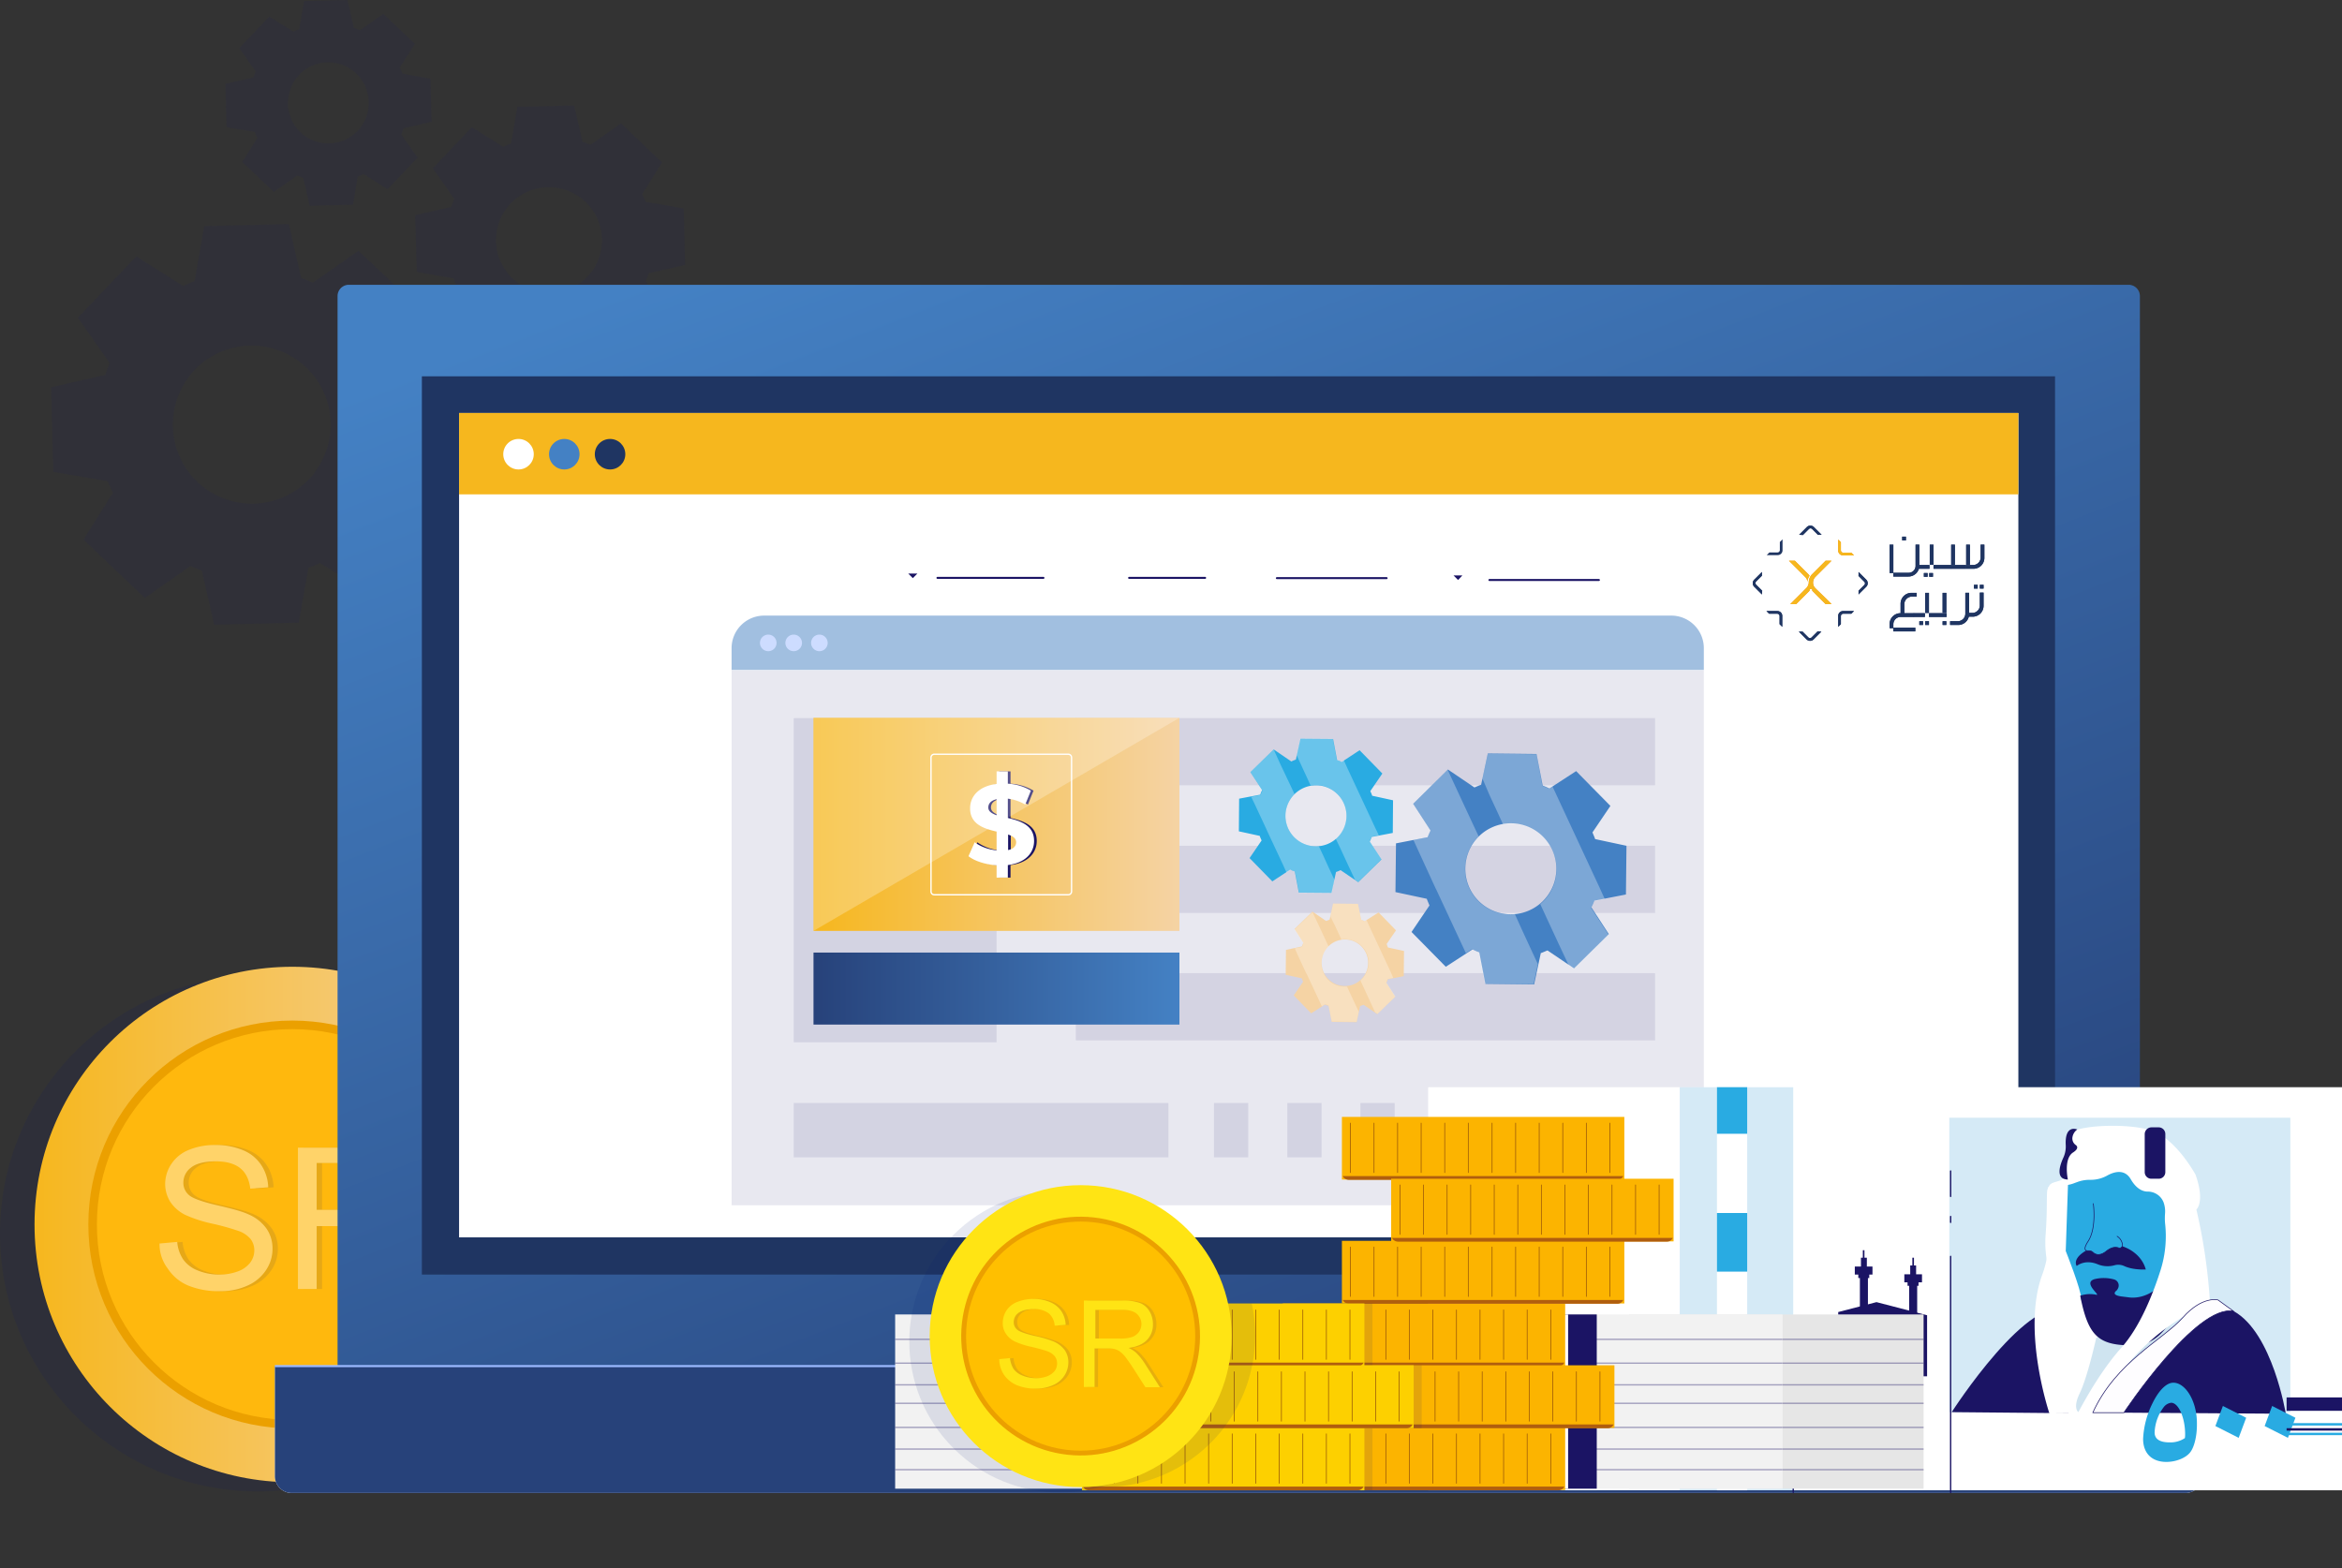 <svg xmlns="http://www.w3.org/2000/svg" xmlns:xlink="http://www.w3.org/1999/xlink" width="874.9" height="586" viewBox="0 0 874.9 586"><rect x="0" y="0" width="874.9" height="586" fill="#333333" stroke="none"/><defs><linearGradient id="a" y1="-1.297" x2="1" y2="-1.297" gradientUnits="objectBoundingBox"><stop offset="0" stop-color="#f6b71e"/><stop offset="1" stop-color="#f5d3a4"/></linearGradient><linearGradient id="b" x1="0.899" y1="0.993" x2="0.227" y2="-0.043" gradientUnits="objectBoundingBox"><stop offset="0" stop-color="#27427a"/><stop offset="1" stop-color="#4481c4"/></linearGradient><linearGradient id="c" x1="0.766" y1="-9.325" x2="0.001" y2="-11.342" xlink:href="#b"/><linearGradient id="d" x1="0" y1="-5.817" x2="1" y2="-5.817" xlink:href="#b"/><linearGradient id="e" x1="0" y1="-0.093" x2="1" y2="-0.093" xlink:href="#a"/><linearGradient id="f" x1="-12.028" y1="0.232" x2="-11.031" y2="0.232" xlink:href="#b"/><linearGradient id="g" x1="-20.688" y1="-0.008" x2="-19.69" y2="-0.008" xlink:href="#a"/></defs><g transform="translate(-97.8 -255.6)"><circle cx="96.3" cy="96.3" r="96.3" transform="translate(97.8 620.2)" fill="#031270" opacity="0.1"/><circle cx="96.3" cy="96.3" r="96.3" transform="translate(110.7 616.8)" fill="url(#a)"/><circle cx="76.2" cy="76.2" r="76.2" transform="translate(130.8 636.9)" fill="#eba000"/><circle cx="73" cy="73" r="73" transform="translate(134 640.1)" fill="#ffb80d"/><g opacity="0.1"><path d="M159.4,720.2l6.6-.6a13.92,13.92,0,0,0,2.2,6.5,11.824,11.824,0,0,0,5.3,4.1,20.888,20.888,0,0,0,8.1,1.6,19.569,19.569,0,0,0,7.1-1.2,10.145,10.145,0,0,0,4.6-3.3,7.6,7.6,0,0,0,1.5-4.5,6.928,6.928,0,0,0-1.4-4.3,10.514,10.514,0,0,0-4.8-3.1,89.952,89.952,0,0,0-9.4-2.6,50.228,50.228,0,0,1-10.2-3.3,14.313,14.313,0,0,1-5.6-4.9,12.678,12.678,0,0,1-1.9-6.6,13.513,13.513,0,0,1,2.3-7.5,14.08,14.08,0,0,1,6.6-5.3,25.026,25.026,0,0,1,9.7-1.8,26.077,26.077,0,0,1,10.4,1.9,14.84,14.84,0,0,1,6.9,5.6,15.955,15.955,0,0,1,2.6,8.3l-6.7.5c-.4-3.3-1.6-5.9-3.7-7.6s-5.1-2.6-9.2-2.6c-4.2,0-7.3.8-9.2,2.3a6.97,6.97,0,0,0-2.9,5.6,5.941,5.941,0,0,0,2.1,4.7c1.3,1.2,4.9,2.5,10.5,3.8,5.7,1.3,9.6,2.4,11.7,3.4a15.741,15.741,0,0,1,6.8,5.4,12.961,12.961,0,0,1,2.2,7.5,14.1,14.1,0,0,1-2.4,7.9,15.852,15.852,0,0,1-6.9,5.8,23.845,23.845,0,0,1-10.2,2.1,30.007,30.007,0,0,1-12-2.1,16.845,16.845,0,0,1-7.6-6.3A16.275,16.275,0,0,1,159.4,720.2Z" fill="#031270"/><path d="M211.1,737.2V684.4h23.4c4.7,0,8.3.5,10.7,1.4a11.947,11.947,0,0,1,5.9,5,14.829,14.829,0,0,1,2.2,8,13.553,13.553,0,0,1-3.6,9.5c-2.4,2.6-6.2,4.2-11.2,4.9a18.17,18.17,0,0,1,4.2,2.6,37.884,37.884,0,0,1,5.8,7l9.2,14.4h-8.8l-7-11c-2-3.2-3.7-5.6-5-7.3a12.829,12.829,0,0,0-3.6-3.5,10.078,10.078,0,0,0-3.2-1.4,17.872,17.872,0,0,0-3.9-.3h-8.1v23.5h-7Zm7-29.6h15a21.525,21.525,0,0,0,7.5-1,7.828,7.828,0,0,0,4.1-3.2,8.889,8.889,0,0,0,1.4-4.7,7.961,7.961,0,0,0-2.7-6.2c-1.8-1.6-4.7-2.4-8.6-2.4H218.1Z" fill="#031270"/></g><path d="M157.4,720.2l6.6-.6a13.92,13.92,0,0,0,2.2,6.5,11.824,11.824,0,0,0,5.3,4.1,20.888,20.888,0,0,0,8.1,1.6,19.569,19.569,0,0,0,7.1-1.2,10.145,10.145,0,0,0,4.6-3.3,7.6,7.6,0,0,0,1.5-4.5,6.928,6.928,0,0,0-1.4-4.3,10.514,10.514,0,0,0-4.8-3.1,89.952,89.952,0,0,0-9.4-2.6,50.228,50.228,0,0,1-10.2-3.3,14.313,14.313,0,0,1-5.6-4.9,12.678,12.678,0,0,1-1.9-6.6,13.513,13.513,0,0,1,2.3-7.5,14.08,14.08,0,0,1,6.6-5.3,25.026,25.026,0,0,1,9.7-1.8,26.077,26.077,0,0,1,10.4,1.9,14.84,14.84,0,0,1,6.9,5.6,15.955,15.955,0,0,1,2.6,8.3l-6.7.5c-.4-3.3-1.6-5.9-3.7-7.6s-5.1-2.6-9.2-2.6c-4.2,0-7.3.8-9.2,2.3a6.97,6.97,0,0,0-2.9,5.6,5.941,5.941,0,0,0,2.1,4.7c1.3,1.2,4.9,2.5,10.5,3.8,5.7,1.3,9.6,2.4,11.7,3.4a15.741,15.741,0,0,1,6.8,5.4,12.961,12.961,0,0,1,2.2,7.5,14.1,14.1,0,0,1-2.4,7.9,15.852,15.852,0,0,1-6.9,5.8,23.845,23.845,0,0,1-10.2,2.1,30.007,30.007,0,0,1-12-2.1,16.845,16.845,0,0,1-7.6-6.3A14.967,14.967,0,0,1,157.4,720.2Z" fill="#ffd369"/><path d="M209.1,737.2V684.4h23.4c4.7,0,8.3.5,10.7,1.4a11.947,11.947,0,0,1,5.9,5,14.829,14.829,0,0,1,2.2,8,13.553,13.553,0,0,1-3.6,9.5c-2.4,2.6-6.2,4.2-11.2,4.9a18.17,18.17,0,0,1,4.2,2.6,37.884,37.884,0,0,1,5.8,7l9.2,14.4h-8.8l-7-11c-2-3.2-3.7-5.6-5-7.3a12.829,12.829,0,0,0-3.6-3.5,10.078,10.078,0,0,0-3.2-1.4,17.872,17.872,0,0,0-3.9-.3h-8.1v23.5h-7Zm7-29.6h15a21.525,21.525,0,0,0,7.5-1,7.828,7.828,0,0,0,4.1-3.2,8.889,8.889,0,0,0,1.4-4.7,7.961,7.961,0,0,0-2.7-6.2c-1.8-1.6-4.7-2.4-8.6-2.4H216.1Z" fill="#ffd369"/><path d="M231.7,349.3l-17,11.9h0c-1.5-.6-2.9-1.2-4.4-1.7h0l-4.6-20.2-31.6.8-3.6,20.5h0l-1.4.6a23.94,23.94,0,0,0-2.8,1.3l-12.7-8-4.9-3.1-21.8,22.9,11.9,17h0c-.6,1.5-1.2,2.9-1.7,4.4h0l-20.2,4.6.7,27.7.1,3.9,6.6,1.1,13.8,2.4h0c.6,1.5,1.2,2.9,1.9,4.3h0l-11,17.5L151.9,479l17-11.9h0c1.5.6,2.9,1.2,4.4,1.7h-.1l4.6,20.2,31.6-.8,3.6-20.4h0c1.5-.6,2.9-1.2,4.3-1.9l17.6,11L256.7,454l-4.6-6.6-4.9-7h0l-2.4-3.4h0c.6-1.5,1.2-2.9,1.7-4.4h0l20.2-4.6v-.1h0l-.8-31.5-20.4-3.5c-.5-1.1-1-2.3-1.5-3.4-.1-.3-.3-.6-.4-.9h0l1-1.5,3.9-6.2h0l6.2-9.9Zm-15.3,81.3h0l-.6.9a6.118,6.118,0,0,0-.4.6l-.2.3a20,20,0,0,1-1.9,2.2,29.522,29.522,0,0,1-50.9-21.5h0a29.78,29.78,0,0,1,6.1-16.9h0l.9-1.2c.3-.4.7-.7,1-1.1a29.535,29.535,0,0,1,46,36.7Z" fill="#1b1464" opacity="0.1"/><path d="M231.4,321.6h0a14.721,14.721,0,0,0,2.2-1l9,5.7h0l7.1-7.5,4.1-4.3-2.4-3.4-2.5-3.5h0l-1.2-1.8h0c.3-.8.6-1.5.9-2.3h0l10.4-2.4h0l-.4-16.1-10.5-1.9c-.2-.6-.5-1.1-.7-1.7a2.186,2.186,0,0,0-.3-.5h0l.5-.8,2-3.1h0l3.2-5L241,260.8l-8.7,6.1h0c-.8-.3-1.5-.6-2.3-.9h0l-2.4-10.4-16.2.4-1.8,10.5h0l-.8.3c-.5.2-1,.4-1.4.6l-6.6-4.1-2.4-1.5-11.2,11.8,6.1,8.7h0c-.3.8-.6,1.5-.9,2.3h0L182,286.9l.4,14.4.1,1.8,2.8.5,7.7,1.3h0a14.725,14.725,0,0,0,1,2.2h0l-5.7,9,11.8,11.2,8.7-6.1h0c.8.3,1.5.6,2.3.9h0l2.4,10.4,16.2-.4,1.7-10.5Zm1.4-18.8c-.1.2-.3.4-.4.6a5.242,5.242,0,0,1-1,1.1,15.153,15.153,0,0,1-21.4.5,11.983,11.983,0,0,1-1.1-1.2h0c-.3-.4-.6-.8-1-1.3a.349.349,0,0,0-.1-.2c-.2-.4-.5-.7-.7-1.1l-.1-.3a5.36,5.36,0,0,1-.5-1.1c0-.1-.1-.2-.1-.4-.1-.4-.3-.7-.4-1.1,0-.1-.1-.2-.1-.4l-.3-1.2-.1-.3a4.868,4.868,0,0,1-.1-1.2v-1.6a15.394,15.394,0,0,1,3.1-8.8h0a6.469,6.469,0,0,1,.8-.9c.1-.1.1-.2.2-.3a15.065,15.065,0,0,1,21.4-.5,15.218,15.218,0,0,1,1.9,19.7Z" fill="#1b1464" opacity="0.1"/><path d="M338,328.8c-.1-.2-.2-.5-.3-.7h0l.7-1.1,2.6-4.1h0l4.1-6.6-15.3-14.6-11.4,8h0c-1-.4-2-.8-3-1.1h0L312.3,295l-21.2.5-2.4,13.7h0l-1,.4a16.315,16.315,0,0,0-1.9.9l-8.6-5.4-3.1-2-14.6,15.4,8,11.4h0c-.4,1-.8,2-1.1,3h0L252.9,336h0l.5,18.7.1,2.5,3.6.6,10.1,1.8h0c.4,1,.8,1.9,1.3,2.9h0l-7.4,11.8,15.4,14.6,11.4-8h0c1,.4,2,.8,3,1.1h0l3.1,13.5,21.2-.5,2.4-13.7h0c1-.4,1.9-.8,2.9-1.3l11.8,7.4,14.6-15.3-3.1-4.5-3.2-4.6h0l-1.6-2.3h0c.4-1,.8-2,1.1-3h0l13.6-3.1h0l-.5-21.1L339,331C338.7,330.2,338.3,329.5,338,328.8Zm-18.8,27.8c-.2.3-.4.5-.6.8a17.382,17.382,0,0,1-1.3,1.5,19.745,19.745,0,0,1-27.9.8h-.1l-.2-.2a9.015,9.015,0,0,1-.9-1l-.4-.4-.9-1.2a2.185,2.185,0,0,1-.3-.5c-.3-.4-.5-.8-.8-1.2a2.187,2.187,0,0,0-.3-.5l-.6-1.2-.3-.6c-.2-.4-.3-.8-.5-1.2a6.373,6.373,0,0,1-.2-.7c-.1-.3-.2-.6-.3-1s-.1-.6-.2-.9a2.768,2.768,0,0,1-.1-.9c0-.3-.1-.7-.1-1s-.1-.6-.1-.9v-.9a19.935,19.935,0,0,1,4.1-12.2h0c.3-.4.7-.8,1-1.2l.3-.3a19.828,19.828,0,0,1,30.7,24.9Z" fill="#1b1464" opacity="0.1"/><rect width="763" height="494" transform="translate(186.44 347.6)" fill="none" opacity="0.4"/><path d="M914.2,813.4H206.8a6.274,6.274,0,0,1-6.3-6.3h0V766H920.4v41.1a6.128,6.128,0,0,1-6.2,6.3Z" fill="#fff"/><path d="M897.1,766H223.9V366.2a4.225,4.225,0,0,1,4.2-4.2H893a4.225,4.225,0,0,1,4.2,4.2h0V766Z" fill="url(#b)"/><rect width="610.1" height="335.6" transform="translate(255.4 396.2)" fill="#1f3562"/><rect width="582.5" height="308" transform="translate(269.3 409.9)" fill="#fff"/><rect width="582.5" height="30.4" transform="translate(269.3 409.9)" fill="#f6b71e"/><circle cx="5.7" cy="5.7" r="5.7" transform="translate(285.8 419.6)" fill="#fff"/><circle cx="5.7" cy="5.7" r="5.7" transform="translate(302.9 419.6)" fill="#4481c4"/><circle cx="5.7" cy="5.7" r="5.7" transform="translate(320 419.6)" fill="#1f3562"/><path d="M914.2,813.4H206.8a6.274,6.274,0,0,1-6.3-6.3h0V766H920.4v41.1a6.128,6.128,0,0,1-6.2,6.3Z" fill="url(#c)"/><line x2="720" transform="translate(200.5 766)" fill="none" stroke="#9ab8fd" stroke-miterlimit="10" stroke-width="0.79"/><path d="M662.3,779.7H458.7a1.792,1.792,0,0,1-1.8-1.8V766H664.1v11.8a1.88,1.88,0,0,1-1.8,1.9Z" fill="#1f3562"/><path d="M654.2,472.3h40.9" fill="none" stroke="#1b1464" stroke-linecap="round" stroke-linejoin="round" stroke-width="0.75"/><path d="M574.8,471.6h41" fill="none" stroke="#1b1464" stroke-linecap="round" stroke-linejoin="round" stroke-width="0.75"/><path d="M642.5,472.3l-1.7-1.7h3.3Z" fill="#1b1464"/><path d="M438.8,471.6l-1.7-1.7h3.4Z" fill="#1b1464"/><line x2="28.4" transform="translate(519.6 471.5)" fill="none" stroke="#1b1464" stroke-linecap="round" stroke-linejoin="round" stroke-width="0.75"/><path d="M448,471.5h39.6" fill="none" stroke="#1b1464" stroke-linecap="round" stroke-linejoin="round" stroke-width="0.75"/><path d="M837.7,463.9v-4.8h1.4V464a4.055,4.055,0,0,1-4.1,4.1h-2.7v-1.4h2.6a2.8,2.8,0,0,0,2.8-2.8h0" fill="#1f3562"/><rect width="1.4" height="7.5" transform="translate(818.7 459.1)" fill="#1f3562"/><rect width="1.4" height="10.6" transform="translate(803.7 459.1)" fill="#1f3562"/><rect width="6.7" height="1.4" transform="translate(820.1 466.7)" fill="#1f3562"/><rect width="4.2" height="1.4" transform="translate(814.4 466.7)" fill="#1f3562"/><rect width="1.4" height="7.5" transform="translate(832.3 459.1)" fill="#1f3562"/><rect width="1.4" height="7.5" transform="translate(826.7 459.1)" fill="#1f3562"/><rect width="5.6" height="1.4" transform="translate(826.7 466.7)" fill="#1f3562"/><path d="M813.4,466.9v-7.8h1.4v7.8a4.055,4.055,0,0,1-4.1,4.1h-5.6v-1.4h5.5a2.6,2.6,0,0,0,2.8-2.7h0" fill="#1f3562"/><rect width="8.2" height="1.4" transform="translate(805.1 490.1)" fill="#1f3562"/><rect width="1.4" height="1.4" transform="translate(808.4 456.1)" fill="#1f3562"/><rect width="1.4" height="1.4" transform="translate(818.5 469.7)" fill="#1f3562"/><rect width="1.4" height="1.4" transform="translate(816.5 469.7)" fill="#1f3562"/><path d="M837.4,481.8V477h1.4v4.9a4.055,4.055,0,0,1-4.1,4.1H832v-1.4h2.6a2.8,2.8,0,0,0,2.8-2.8h0" fill="#1f3562"/><rect width="1.4" height="7.5" transform="translate(817 477.1)" fill="#1f3562"/><rect width="6.6" height="1.4" transform="translate(818.4 484.7)" fill="#1f3562"/><rect width="4.2" height="1.4" transform="translate(812.7 484.7)" fill="#1f3562"/><rect width="1.4" height="7.5" transform="translate(832 477.1)" fill="#1f3562"/><rect width="1.4" height="7.5" transform="translate(823.5 477.1)" fill="#1f3562"/><path d="M832,484.9v-7.8h1.4V485a4.055,4.055,0,0,1-4.1,4.1h-3v-1.4h2.9a2.862,2.862,0,0,0,2.8-2.8h0" fill="#1f3562"/><path d="M812,478.5h1.8v-1.4h-1.9a4.055,4.055,0,0,0-4.1,4.1v4.2h1.4v-4.1a2.862,2.862,0,0,1,2.8-2.8" fill="#1f3562"/><path d="M807.9,486.1h4.9v-1.4h-5a4.055,4.055,0,0,0-4.1,4.1v1.5h1.4v-1.4a2.734,2.734,0,0,1,2.8-2.8" fill="#1f3562"/><rect width="1.4" height="1.4" transform="translate(837.4 474.1)" fill="#1f3562"/><rect width="1.4" height="1.4" transform="translate(835.2 474.1)" fill="#1f3562"/><rect width="1.4" height="1.4" transform="translate(823.5 487.7)" fill="#1f3562"/><rect width="1.4" height="1.4" transform="translate(814.8 487.7)" fill="#1f3562"/><rect width="1.4" height="1.4" transform="translate(817 487.7)" fill="#1f3562"/><path d="M789.4,462.1h-3a.9.9,0,0,1-.9-.9v-3l-1-1v4.1a1.792,1.792,0,0,0,1.8,1.8h4.1Z" fill="#ed8509"/><path d="M771.3,455.5l1.1-1.1,1.1-1.1a.854.854,0,0,1,1.3,0l2.1,2.1h1.4l-2.9-2.9a1.872,1.872,0,0,0-2.6,0l-1.1,1.1-1.8,1.8Z" fill="#1f3562"/><path d="M762.7,458.1v3a.9.9,0,0,1-.9.9h-3l-1,1h4.1a1.792,1.792,0,0,0,1.8-1.8h0v-4.1Z" fill="#1f3562"/><path d="M756.1,476.3l-1.1-1.1-1.1-1.1a.853.853,0,0,1,0-1.3h0l2.1-2.1v-1.4l-2.9,2.9a1.872,1.872,0,0,0,0,2.6l1.1,1.1,1.8,1.8Z" fill="#1f3562"/><path d="M758.7,484.9h3a.9.9,0,0,1,.9.9h0v3l1,1v-4.1a1.792,1.792,0,0,0-1.8-1.8h-4.1Z" fill="#1f3562"/><path d="M776.8,491.5l-1.1,1.1-1.1,1.1a.853.853,0,0,1-1.3,0h0l-2.1-2.1h-1.4l2.9,2.9a1.872,1.872,0,0,0,2.6,0l1.1-1.1,1.8-1.8Z" fill="#1f3562"/><path d="M785.5,488.8v-3a.9.9,0,0,1,.9-.9h3l1-1h-4.1a1.792,1.792,0,0,0-1.8,1.8h0v4.1Z" fill="#1f3562"/><path d="M792,470.7l1.1,1.1,1.1,1.1a.854.854,0,0,1,0,1.3l-2.1,2.1v1.4l2.9-2.9a1.872,1.872,0,0,0,0-2.6l-1.1-1.1-1.8-1.8v1.4Z" fill="#1f3562"/><path d="M837.7,463.9v-4.8h1.4V464a4.055,4.055,0,0,1-4.1,4.1h-2.7v-1.4h2.6a2.8,2.8,0,0,0,2.8-2.8h0" fill="#1f3562"/><rect width="1.4" height="7.5" transform="translate(818.7 459.1)" fill="#1f3562"/><rect width="1.4" height="10.6" transform="translate(803.7 459.1)" fill="#1f3562"/><rect width="6.7" height="1.4" transform="translate(820.1 466.7)" fill="#1f3562"/><rect width="4.2" height="1.4" transform="translate(814.4 466.7)" fill="#1f3562"/><rect width="1.4" height="7.5" transform="translate(832.3 459.1)" fill="#1f3562"/><rect width="1.4" height="7.5" transform="translate(826.7 459.1)" fill="#1f3562"/><rect width="5.6" height="1.4" transform="translate(826.7 466.7)" fill="#1f3562"/><path d="M813.4,466.9v-7.8h1.4v7.8a4.055,4.055,0,0,1-4.1,4.1h-5.6v-1.4h5.5a2.6,2.6,0,0,0,2.8-2.7h0" fill="#1f3562"/><rect width="8.2" height="1.4" transform="translate(805.1 490.1)" fill="#1f3562"/><rect width="1.4" height="1.4" transform="translate(808.4 456.1)" fill="#1f3562"/><rect width="1.4" height="1.4" transform="translate(818.5 469.7)" fill="#1f3562"/><rect width="1.4" height="1.4" transform="translate(816.5 469.7)" fill="#1f3562"/><path d="M837.4,481.8V477h1.4v4.9a4.055,4.055,0,0,1-4.1,4.1H832v-1.4h2.6a2.8,2.8,0,0,0,2.8-2.8h0" fill="#1f3562"/><rect width="1.4" height="7.5" transform="translate(817 477.1)" fill="#1f3562"/><rect width="6.6" height="1.4" transform="translate(818.4 484.7)" fill="#1f3562"/><rect width="4.2" height="1.4" transform="translate(812.7 484.7)" fill="#1f3562"/><rect width="1.4" height="7.5" transform="translate(832 477.1)" fill="#1f3562"/><rect width="1.4" height="7.5" transform="translate(823.5 477.1)" fill="#1f3562"/><path d="M832,484.9v-7.8h1.4V485a4.055,4.055,0,0,1-4.1,4.1h-3v-1.4h2.9a2.862,2.862,0,0,0,2.8-2.8h0" fill="#1f3562"/><path d="M812,478.5h1.8v-1.4h-1.9a4.055,4.055,0,0,0-4.1,4.1v4.2h1.4v-4.1a2.862,2.862,0,0,1,2.8-2.8" fill="#1f3562"/><path d="M807.9,486.1h4.9v-1.4h-5a4.055,4.055,0,0,0-4.1,4.1v1.5h1.4v-1.4a2.734,2.734,0,0,1,2.8-2.8" fill="#1f3562"/><rect width="1.4" height="1.4" transform="translate(837.4 474.1)" fill="#1f3562"/><rect width="1.4" height="1.4" transform="translate(835.2 474.1)" fill="#1f3562"/><rect width="1.4" height="1.4" transform="translate(823.5 487.7)" fill="#1f3562"/><rect width="1.4" height="1.4" transform="translate(814.8 487.7)" fill="#1f3562"/><rect width="1.4" height="1.4" transform="translate(817 487.7)" fill="#1f3562"/><path d="M789.4,462.1h-3a.9.9,0,0,1-.9-.9v-3l-1-1v4.1a1.792,1.792,0,0,0,1.8,1.8h4.1Z" fill="#f6b71e"/><path d="M771.3,455.5l1.1-1.1,1.1-1.1a.854.854,0,0,1,1.3,0l2.1,2.1h1.4l-2.9-2.9a1.872,1.872,0,0,0-2.6,0l-1.1,1.1-1.8,1.8Z" fill="#1f3562"/><path d="M756.1,476.3l-1.1-1.1-1.1-1.1a.853.853,0,0,1,0-1.3h0l2.1-2.1v-1.4l-2.9,2.9a1.872,1.872,0,0,0,0,2.6l1.1,1.1,1.8,1.8Z" fill="#1f3562"/><path d="M758.7,484.9h3a.9.9,0,0,1,.9.9h0v3l1,1v-4.1a1.792,1.792,0,0,0-1.8-1.8h-4.1Z" fill="#1f3562"/><path d="M776.8,491.5l-1.1,1.1-1.1,1.1a.853.853,0,0,1-1.3,0h0l-2.1-2.1h-1.4l2.9,2.9a1.872,1.872,0,0,0,2.6,0l1.1-1.1,1.8-1.8Z" fill="#1f3562"/><path d="M785.5,488.8v-3a.9.9,0,0,1,.9-.9h3l1-1h-4.1a1.792,1.792,0,0,0-1.8,1.8h0v4.1Z" fill="#1f3562"/><path d="M792,470.7l1.1,1.1,1.1,1.1a.854.854,0,0,1,0,1.3l-2.1,2.1v1.4l2.9-2.9a1.872,1.872,0,0,0,0-2.6l-1.1-1.1-1.8-1.8v1.4Z" fill="#1f3562"/><path d="M779.5,467.5h0L782,465h0Z" fill="#ed8509"/><path d="M773,473.2a4.376,4.376,0,0,1,.8-2.5c-.2-.2-.3-.4-.5-.6l-5-5h-2.2l6,6a2.723,2.723,0,0,1,.9,2.1" fill="#ed8509"/><path d="M776.5,475.9l-.5-.5a2.878,2.878,0,0,1-.9-2.1h0a3.1,3.1,0,0,1,.9-2.2l6-6h-2.2l-5,5a2.65,2.65,0,0,0-.5.6,4.376,4.376,0,0,0-.8,2.5v.2a3.379,3.379,0,0,1-.9,1.9l-.5.5-3.8,3.8-1.7,1.7h2.2l.6-.6,3.8-3.8.6-.6a.539.539,0,0,1,1-.4v.4l.6.6,3.8,3.8.6.6H782l-1.7-1.7Z" fill="#ed8509"/><path d="M779.5,467.5h0L782,465h0Z" fill="#f6b71e"/><path d="M773,473.2a4.376,4.376,0,0,1,.8-2.5c-.2-.2-.3-.4-.5-.6l-5-5h-2.2l6,6a2.723,2.723,0,0,1,.9,2.1" fill="#f6b71e"/><path d="M776.5,475.9l-.5-.5a2.878,2.878,0,0,1-.9-2.1h0a3.1,3.1,0,0,1,.9-2.2l6-6h-2.2l-5,5a2.65,2.65,0,0,0-.5.6,4.376,4.376,0,0,0-.8,2.5v.2a3.379,3.379,0,0,1-.9,1.9l-.5.5-3.8,3.8-1.7,1.7h2.2l.6-.6,3.8-3.8.6-.6a.539.539,0,0,1,1-.4v.4l.6.6,3.8,3.8.6.6H782l-1.7-1.7Z" fill="#f6b71e"/><path d="M734.3,497.8a12.163,12.163,0,0,0-12.1-12.2H383.3a12.163,12.163,0,0,0-12.2,12.1h0v8.2H734.3Z" fill="#a1bfe0"/><path d="M387.9,495.8a3.1,3.1,0,1,1-3.1-3.1h0A3.116,3.116,0,0,1,387.9,495.8Z" fill="#cddcff"/><path d="M397.4,495.8a3.1,3.1,0,1,1-3.1-3.1h0A3.116,3.116,0,0,1,397.4,495.8Z" fill="#cddcff"/><path d="M407,495.8a3.1,3.1,0,1,1-3.1-3.1h0A3.116,3.116,0,0,1,407,495.8Z" fill="#cddcff"/><rect width="363.2" height="199.9" transform="translate(371.1 506)" fill="#1b1464" opacity="0.1"/><rect width="75.8" height="121.1" transform="translate(394.3 523.9)" fill="#1b1464" opacity="0.1"/><g opacity="0.1"><rect width="216.4" height="25.1" transform="translate(499.7 523.9)" fill="#1b1464"/><rect width="216.4" height="25.1" transform="translate(499.7 571.6)" fill="#1b1464"/><rect width="216.4" height="25.1" transform="translate(499.7 619.2)" fill="#1b1464"/></g><rect width="140" height="20.3" transform="translate(394.3 667.7)" fill="#1b1464" opacity="0.1"/><rect width="79.9" height="20.3" transform="translate(636.2 667.7)" fill="#1b1464" opacity="0.1"/><rect width="12.8" height="20.3" transform="translate(551.3 667.7)" fill="#1b1464" opacity="0.1"/><rect width="12.8" height="20.3" transform="translate(578.7 667.7)" fill="#1b1464" opacity="0.1"/><rect width="12.8" height="20.3" transform="translate(606 667.7)" fill="#1b1464" opacity="0.1"/><rect width="136.7" height="26.9" transform="translate(401.7 611.5)" fill="url(#d)"/><rect width="136.7" height="79.6" transform="translate(401.7 523.8)" fill="url(#e)"/><path d="M475.3,578.8v4.7h-4.2v-4.6c-4.2-.3-8.2-1.6-10.5-3.4l2.3-5.2a16.993,16.993,0,0,0,8.2,3v-7c-4.7-1.1-9.9-2.7-9.9-8.7,0-4.5,3.3-8.3,9.9-9.1v-4.7h4.2v4.6a18.755,18.755,0,0,1,8.6,2.6l-2.1,5.2a16.723,16.723,0,0,0-6.5-2.2v7.2c4.7,1.1,9.8,2.7,9.8,8.6C485.1,574.2,481.9,578,475.3,578.8Zm-4.2-18.6v-6c-2.2.5-3.1,1.7-3.1,3.1S469.2,559.5,471.1,560.2Zm7.3,10.1c0-1.5-1.2-2.3-3-2.9v5.8C477.4,572.8,478.4,571.7,478.4,570.3Z" fill="#1b1464"/><path d="M474.3,578.8v4.7h-4.2v-4.6c-4.2-.3-8.2-1.6-10.5-3.4l2.3-5.2a16.993,16.993,0,0,0,8.2,3v-7c-4.7-1.1-9.9-2.7-9.9-8.7,0-4.5,3.3-8.3,9.9-9.1v-4.7h4.2v4.6a18.755,18.755,0,0,1,8.6,2.6l-2.1,5.2a16.723,16.723,0,0,0-6.5-2.2v7.2c4.7,1.1,9.8,2.7,9.8,8.6C484.1,574.2,480.9,578,474.3,578.8Zm-4.2-18.6v-6c-2.2.5-3.1,1.7-3.1,3.1S468.2,559.5,470.1,560.2Zm7.3,10.1c0-1.5-1.2-2.3-3-2.9v5.8C476.4,572.8,477.4,571.7,477.4,570.3Z" fill="#fff"/><path d="M496.9,589.9H446.8a1.216,1.216,0,0,1-1.2-1.2V538.6a1.216,1.216,0,0,1,1.2-1.2h50.1a1.216,1.216,0,0,1,1.2,1.2h0v50.1A1.216,1.216,0,0,1,496.9,589.9Z" fill="none" stroke="#fff" stroke-miterlimit="10" stroke-width="0.5"/><path d="M401.7,603.4l136.7-79.6H401.7Z" fill="#fff" opacity="0.25"/><rect width="341.4" height="150.6" transform="translate(631.3 661.8)" fill="#fff"/><path d="M913.4,783.4l-63.2-.4s18.1-43.4,18.6-43.4,28.6,4.1,30.2,4.7,11.3,8.1,11.8,9.2,4.6,18.9,4.6,18.9Z" fill="#f7f7f7"/><rect width="127.4" height="110" transform="translate(826 673.2)" fill="#3199d4" opacity="0.2"/><path d="M870.5,783.6s14.9-30.2.4-38.3-44,37.9-44,37.9Z" fill="#1b1464"/><path d="M863.4,783.7s-10.3-30.6-2.8-51.5a39.494,39.494,0,0,0,2.5-15.2l-.3-15s-1.1-4.8,4-4.6a32.036,32.036,0,0,1,7.5.9l25.1,31.6,4,15.5-22.5,10s-3.2,14.6-6.2,20.8,0,7.4,0,7.4Z" fill="#fff"/><path d="M870.4,696.3l-.9,26.7s5.8,14.5,5.8,17.9,15.3,16.2,27.9,3.6,10.6-38.3,10.6-38.3-7.9-8.9-8.5-9.3-14.2-6.8-14.2-6.8Z" fill="#29abe2"/><path d="M874.9,739.7a11.327,11.327,0,0,1,5.8-.4c2.5.7-5.2-4.4-.4-5.8a14.612,14.612,0,0,1,7.2.1,2.351,2.351,0,0,1,1.7,2.9,3.127,3.127,0,0,1-.5,1c-.1.2-.3.3-.5.5-1.3,1.3.7,1.8,2.3,2l2.4.3c2.6.4,10.7.5,17.4-11.7,8.1-14.7,4.8,29.1-14.7,29.6C881.6,758.6,877.9,754.8,874.9,739.7Z" fill="#1b1464"/><path d="M872.8,744.9s-12.3-8.7-10.8-28.3c1.3-17.6-1.5-18.8,5.3-18.2a11.546,11.546,0,0,0,5.5-.8l1.1-.4a13.172,13.172,0,0,1,4.4-.8h.7a12.513,12.513,0,0,0,6-1.6c2.5-1.4,6.5-2.6,8.8,1.4,2.2,3.8,4.7,4.6,6.3,4.6a6.321,6.321,0,0,1,5.9,3.9,9.98,9.98,0,0,1,.6,4.2,22.851,22.851,0,0,0,0,3.7,42.233,42.233,0,0,1-1.6,17.3c-2.9,9.2-7.8,21.5-14.7,29.2-12.2,13.6-21.8,35.7-21.8,35.7l8.5-5.1s14.2-34.5,46.4-47a207.43,207.43,0,0,0-5.1-35.2s3.3-2.7-.3-13c0,0-7.5-13.9-17-16.7s-30.3-1.8-31,2.4.7,5.4.7,5.4-2.5,5.2-1.6,8.6-5.5,2.2-5.9,4.9" fill="#fff"/><path d="M901.5,676.8h2.7a2.476,2.476,0,0,1,2.5,2.5v14.2a2.476,2.476,0,0,1-2.5,2.5h-2.7a2.476,2.476,0,0,1-2.5-2.5V679.3A2.54,2.54,0,0,1,901.5,676.8Z" fill="#1b1464"/><path d="M873.8,677.6s-4.7-2.1-4.3,5.8a9.986,9.986,0,0,1-.8,4.5c-1.4,3-3.2,8.3,1.6,8.4,0,0-1.7-7.7,1.9-10.1,2.2-1.4,1.7-2.4.9-2.9a3,3,0,0,1-1.1-2.8A4.429,4.429,0,0,1,873.8,677.6Z" fill="#1b1464"/><path d="M873.6,728.6s-2.4-3.3,5.8-6.9,18,.7,20,8.2c0,0-4.7.3-8.1-1.3a5.309,5.309,0,0,0-3.5-.3,9.722,9.722,0,0,1-6.5-.4C876.5,726,873.6,728.6,873.6,728.6Z" fill="#1b1464"/><path d="M879.8,705.3s1.3,9-1.9,14c-2.1,3.2-1,3.7,0,3.6a2.333,2.333,0,0,1,1.8.6c.8.8,2.5,1.5,4.9-.4,2.1-1.7,3.6-1.6,4.6-1.3a1.033,1.033,0,0,0,1.4-.6.6.6,0,0,0,.1-.4,4.3,4.3,0,0,0-2-3.3" fill="#29abe2" stroke="#1b1464" stroke-linecap="round" stroke-linejoin="round" stroke-width="0.25"/><path d="M951.7,783.8s-4.9-30.2-19.4-38.3-41.1,37.9-41.1,37.9Z" fill="#1b1464"/><path d="M926.4,741.3s-5.8-1.7-13.2,6.6-24.9,16.4-33.6,35.5h11.6s27.1-40.8,41-37.9Z" fill="#fefdff" stroke="#1b1464" stroke-linecap="round" stroke-linejoin="round" stroke-width="0.25"/><path d="M817.7,769.8H784.5v-24l14.3-3.7,18.9,4.9Z" fill="#1b1464"/><rect width="3" height="16.2" transform="translate(792.6 731.3)" fill="#1b1464"/><rect width="4.1" height="2.2" transform="translate(792 730.9)" fill="#1b1464"/><rect width="6.6" height="3" transform="translate(790.7 728.8)" fill="#1b1464"/><rect width="2.2" height="4.8" transform="translate(793 725.5)" fill="#1b1464"/><rect width="0.6" height="4.7" transform="translate(793.7 722.7)" fill="#1b1464"/><rect width="3" height="16.2" transform="translate(811 734.2)" fill="#1b1464"/><rect width="4.1" height="2.2" transform="translate(810.4 733.8)" fill="#1b1464"/><rect width="6.6" height="3" transform="translate(809.2 731.7)" fill="#1b1464"/><rect width="2.2" height="4.8" transform="translate(811.4 728.4)" fill="#1b1464"/><rect width="0.6" height="4.7" transform="translate(812.2 725.5)" fill="#1b1464"/><line y1="1" transform="translate(793.7 772.8)" fill="none" stroke="#1b1464" stroke-linecap="round" stroke-linejoin="round" stroke-width="0.5"/><rect width="42.4" height="150.6" transform="translate(725.3 661.8)" fill="#3199d4" opacity="0.2"/><rect width="11.3" height="150.6" transform="translate(739.2 661.8)" fill="#fff"/><rect width="11.3" height="17.4" transform="translate(739.2 661.8)" fill="#29abe2"/><rect width="11.3" height="21.9" transform="translate(739.2 708.8)" fill="#29abe2"/><rect width="11.3" height="21.9" transform="translate(739.2 760.3)" fill="#29abe2"/><circle cx="10.3" cy="10.3" r="10.3" transform="translate(673.8 770.4)" fill="none" stroke="#29abe2" stroke-miterlimit="10" stroke-width="0.5"/><path d="M675.1,775.4s-4.5-9.6,2.2-15a4.267,4.267,0,0,1,3.9-.8c3,.8,8,3.3,7.8,12A10.591,10.591,0,0,0,675.1,775.4Z" fill="none" stroke="#29abe2" stroke-miterlimit="10" stroke-width="0.5"/><path d="M678.6,771.9s.5-10.6,8.9-12.3a4.357,4.357,0,0,1,3.9,1.1c2.3,2.1,4.8,7.4,1.4,14.3A10.523,10.523,0,0,0,678.6,771.9Z" fill="none" stroke="#29abe2" stroke-miterlimit="10" stroke-width="0.5"/><path d="M682.9,770.4s5.5-9.1,13.6-6.6a4.281,4.281,0,0,1,2.9,2.8c1,2.9,1.7,8.5-5.5,13.2A10.474,10.474,0,0,0,682.9,770.4Z" fill="none" stroke="#29abe2" stroke-miterlimit="10" stroke-width="0.5"/><path d="M687.8,771.3s9.1-5.5,15.1.4a4.488,4.488,0,0,1,1.3,3.8c-.4,3-3.4,8.2-11,9.2A10.419,10.419,0,0,0,687.8,771.3Z" fill="none" stroke="#29abe2" stroke-miterlimit="10" stroke-width="0.5"/><path d="M692.4,775.2s10.6.6,12.2,9a4.357,4.357,0,0,1-1.1,3.9c-2.1,2.3-6.7,5.5-14.3,1.3A10.551,10.551,0,0,0,692.4,775.2Z" fill="none" stroke="#29abe2" stroke-miterlimit="10" stroke-width="0.5"/><path d="M693.9,779.9s9.1,5.5,6.6,13.6a4.281,4.281,0,0,1-2.8,2.9c-2.9,1-8.8.8-13.2-5.5A10.474,10.474,0,0,0,693.9,779.9Z" fill="none" stroke="#29abe2" stroke-miterlimit="10" stroke-width="0.5"/><path d="M692.8,785.8s4.4,9.7-2.2,15a4.267,4.267,0,0,1-3.9.8c-3-.8-8-3.4-7.8-12A10.467,10.467,0,0,0,692.8,785.8Z" fill="none" stroke="#29abe2" stroke-miterlimit="10" stroke-width="0.5"/><path d="M689.3,789.3s-.5,10.6-8.9,12.2a4.357,4.357,0,0,1-3.9-1.1c-2.3-2.1-4.8-7.4-1.3-14.3A10.408,10.408,0,0,0,689.3,789.3Z" fill="none" stroke="#29abe2" stroke-miterlimit="10" stroke-width="0.5"/><path d="M684.3,791.2s-5.7,8.9-13.8,6.2a4.5,4.5,0,0,1-2.8-2.9c-1-2.9-1.5-8.5,5.9-13.1A10.6,10.6,0,0,0,684.3,791.2Z" fill="none" stroke="#29abe2" stroke-miterlimit="10" stroke-width="0.5"/><path d="M679.5,790.2s-9.2,5.3-15.1-.9a4.422,4.422,0,0,1-1.2-3.8c.5-3,3.7-8,11.3-8.8A10.368,10.368,0,0,0,679.5,790.2Z" fill="none" stroke="#29abe2" stroke-miterlimit="10" stroke-width="0.5"/><path d="M675,785.5s-10.6-1.2-11.7-9.6a4.488,4.488,0,0,1,1.3-3.8c2.2-2.1,7-5.1,14.3-.5A10.5,10.5,0,0,0,675,785.5Z" fill="none" stroke="#29abe2" stroke-miterlimit="10" stroke-width="0.5"/><path d="M673.8,780.7s-8.8-5.9-5.9-13.9a4.727,4.727,0,0,1,2.9-2.8c2.9-.9,8.8-.3,12.9,6.2A10.449,10.449,0,0,0,673.8,780.7Z" fill="none" stroke="#29abe2" stroke-miterlimit="10" stroke-width="0.5"/><path d="M918.5,788c0,4.2-1,8.3-2.5,10.2-1.6,2.1-5.3,3.6-8.9,3.6-5.4,0-8.7-3.2-8.7-8.6a33.038,33.038,0,0,1,3.4-13.1c2.4-5,5.3-7.9,7.9-7.9,4.5,0,8.8,6.8,8.8,15.1Zm-4.4,3.5c0-6.3-2.5-11.8-5.2-11.8a4.1,4.1,0,0,0-2.7,1.5,16.823,16.823,0,0,0-3.5,9.6c0,2.5,2,3.7,5.6,3.7a9.681,9.681,0,0,0,5.7-1.6,8.167,8.167,0,0,0,.1-1.4Z" fill="#29abe2"/><path d="M936.9,785.3l-2.8,7.5-8.7-4.4,2.8-7.5Z" fill="#29abe2"/><path d="M955.3,785.3l-2.8,7.5-8.7-4.4,2.8-7.5Z" fill="#29abe2"/><rect width="20.7" height="5" transform="translate(631 779.9)" fill="#1b1464"/><rect width="20.7" height="0.9" transform="translate(631 789.6)" fill="#29abe2"/><rect width="20.7" height="0.9" transform="translate(631 791.4)" fill="#1b1464"/><rect width="20.7" height="0.9" transform="translate(631 793.2)" fill="#29abe2"/><rect width="20.7" height="5" transform="translate(631 798.5)" fill="#fff"/><rect width="20.7" height="5" transform="translate(952 777.7)" fill="#1b1464"/><rect width="20.7" height="0.9" transform="translate(952 787.3)" fill="#29abe2"/><rect width="20.7" height="0.9" transform="translate(952 789.2)" fill="#1b1464"/><rect width="20.7" height="0.9" transform="translate(952 790.9)" fill="#29abe2"/><rect width="20.7" height="5" transform="translate(952 796.3)" fill="#fff"/><path d="M683.5,778.3a2.724,2.724,0,0,1-.7,2,3.093,3.093,0,0,1-2.4.9,2.9,2.9,0,0,1-1.4-.3,1.1,1.1,0,0,1-.6-1,4.935,4.935,0,0,1,.3-1.5,5.076,5.076,0,0,1,.9-1.8c.4-.6.8-.9,1.3-.9a2.4,2.4,0,0,1,1.7.9A2.592,2.592,0,0,1,683.5,778.3Zm-.5.8a1.21,1.21,0,0,0-.6-.9,3.458,3.458,0,0,0-1.2-.7,2.649,2.649,0,0,0-1-.3.938.938,0,0,0-.8.6,1.929,1.929,0,0,0-.3,1,1.05,1.05,0,0,0,.5.9,2.269,2.269,0,0,0,1.3.3,2.649,2.649,0,0,0,1.4-.3C682.8,779.5,683,779.3,683,779.1Z" fill="#29abe2"/><path d="M689.9,779.6a6.213,6.213,0,0,1-.3,1c-.1.3-.1.6-.2,1.1a8.8,8.8,0,0,1-1-.6,3.78,3.78,0,0,1-.8-.7c.1-.4.2-.8.3-1.1s.2-.6.4-1.1c.3.2.5.5.8.7A2.974,2.974,0,0,0,689.9,779.6Z" fill="#29abe2"/><path d="M697.6,779.6a6.213,6.213,0,0,1-.3,1c-.1.3-.1.6-.2,1.1a8.8,8.8,0,0,1-1-.6,3.78,3.78,0,0,1-.8-.7c.1-.4.2-.8.3-1.1s.2-.6.4-1.1c.3.2.5.5.8.7A2.976,2.976,0,0,0,697.6,779.6Z" fill="#29abe2"/><line y2="88.2" transform="translate(826.5 725)" fill="none" stroke="#1b1464" stroke-linecap="round" stroke-linejoin="round" stroke-width="0.5"/><line y2="2.2" transform="translate(826.5 710.1)" fill="none" stroke="#1b1464" stroke-linecap="round" stroke-linejoin="round" stroke-width="0.5"/><line y2="9.5" transform="translate(826.5 693.1)" fill="none" stroke="#1b1464" stroke-linecap="round" stroke-linejoin="round" stroke-width="0.5"/><line y1="1.2" transform="translate(767.7 771.7)" fill="none" stroke="#1b1464" stroke-linecap="round" stroke-linejoin="round" stroke-width="0.5"/><line y1="37.5" transform="translate(767.7 775.7)" fill="none" stroke="#1b1464" stroke-linecap="round" stroke-linejoin="round" stroke-width="0.5"/><rect width="110" height="65.1" transform="translate(706.4 746.7)" fill="#e6e6e6"/><line x2="52.7" transform="translate(763.7 779.9)" fill="none" stroke="#1b1464" stroke-miterlimit="10" stroke-width="0.5" opacity="0.37"/><line x2="52.7" transform="translate(763.7 788.9)" fill="none" stroke="#1b1464" stroke-miterlimit="10" stroke-width="0.5" opacity="0.37"/><line x2="52.7" transform="translate(763.7 797)" fill="none" stroke="#1b1464" stroke-miterlimit="10" stroke-width="0.5" opacity="0.37"/><line x2="52.7" transform="translate(763.7 804.7)" fill="none" stroke="#1b1464" stroke-miterlimit="10" stroke-width="0.5" opacity="0.37"/><line x2="52.7" transform="translate(763.7 756)" fill="none" stroke="#1b1464" stroke-miterlimit="10" stroke-width="0.5" opacity="0.37"/><line x2="52.7" transform="translate(763.7 764.9)" fill="none" stroke="#1b1464" stroke-miterlimit="10" stroke-width="0.5" opacity="0.37"/><line x2="52.7" transform="translate(763.7 773)" fill="none" stroke="#1b1464" stroke-miterlimit="10" stroke-width="0.5" opacity="0.37"/><rect width="331.5" height="65.1" transform="translate(432.2 746.7)" fill="#f2f2f2"/><line x2="331.5" transform="translate(432.2 779.9)" fill="none" stroke="#1b1464" stroke-miterlimit="10" stroke-width="0.5" opacity="0.37"/><line x2="331.5" transform="translate(432.2 788.9)" fill="none" stroke="#1b1464" stroke-miterlimit="10" stroke-width="0.5" opacity="0.37"/><line x2="331.5" transform="translate(432.2 797)" fill="none" stroke="#1b1464" stroke-miterlimit="10" stroke-width="0.5" opacity="0.37"/><line x2="331.5" transform="translate(432.2 804.7)" fill="none" stroke="#1b1464" stroke-miterlimit="10" stroke-width="0.5" opacity="0.37"/><line x2="331.5" transform="translate(432.2 756)" fill="none" stroke="#1b1464" stroke-miterlimit="10" stroke-width="0.5" opacity="0.37"/><line x2="331.5" transform="translate(432.2 764.9)" fill="none" stroke="#1b1464" stroke-miterlimit="10" stroke-width="0.5" opacity="0.37"/><line x2="331.5" transform="translate(432.2 773)" fill="none" stroke="#1b1464" stroke-miterlimit="10" stroke-width="0.5" opacity="0.37"/><rect width="110.6" height="65.1" transform="translate(583.7 746.7)" fill="#1b1464"/><rect width="110.6" height="65.1" transform="translate(573 746.7)" fill="#fff"/><rect width="89.1" height="65.1" transform="translate(583.7 746.7)" fill="#3199d4" opacity="0.2"/><rect width="105.5" height="23.4" transform="translate(577 742.6)" fill="#fcb400"/><line y2="18.5" transform="translate(677.1 745)" fill="none" stroke="#935109" stroke-linecap="round" stroke-linejoin="round" stroke-width="0.25"/><line y2="18.5" transform="translate(668.3 745)" fill="none" stroke="#935109" stroke-linecap="round" stroke-linejoin="round" stroke-width="0.25"/><line y2="18.5" transform="translate(659.5 745)" fill="none" stroke="#935109" stroke-linecap="round" stroke-linejoin="round" stroke-width="0.25"/><line y2="18.5" transform="translate(650.7 745)" fill="none" stroke="#935109" stroke-linecap="round" stroke-linejoin="round" stroke-width="0.25"/><line y2="18.5" transform="translate(641.9 745)" fill="none" stroke="#935109" stroke-linecap="round" stroke-linejoin="round" stroke-width="0.25"/><line y2="18.5" transform="translate(633.1 745)" fill="none" stroke="#935109" stroke-linecap="round" stroke-linejoin="round" stroke-width="0.25"/><line y2="18.5" transform="translate(624.3 745)" fill="none" stroke="#935109" stroke-linecap="round" stroke-linejoin="round" stroke-width="0.25"/><line y2="18.5" transform="translate(615.5 745)" fill="none" stroke="#935109" stroke-linecap="round" stroke-linejoin="round" stroke-width="0.25"/><line y2="18.5" transform="translate(606.7 745)" fill="none" stroke="#935109" stroke-linecap="round" stroke-linejoin="round" stroke-width="0.25"/><line y2="18.5" transform="translate(597.9 745)" fill="none" stroke="#935109" stroke-linecap="round" stroke-linejoin="round" stroke-width="0.25"/><line y2="18.5" transform="translate(589.1 745)" fill="none" stroke="#935109" stroke-linecap="round" stroke-linejoin="round" stroke-width="0.25"/><line y2="18.5" transform="translate(580.3 745)" fill="none" stroke="#935109" stroke-linecap="round" stroke-linejoin="round" stroke-width="0.25"/><path d="M577.3,764.7a2.58,2.58,0,0,0,2.2,1.4H680a2.4,2.4,0,0,0,2.2-1.4Z" fill="#b05e0e"/><rect width="105.5" height="23.4" transform="translate(577 788.9)" fill="#fcb400"/><line y2="18.5" transform="translate(677.1 791.3)" fill="none" stroke="#935109" stroke-linecap="round" stroke-linejoin="round" stroke-width="0.25"/><line y2="18.5" transform="translate(668.3 791.3)" fill="none" stroke="#935109" stroke-linecap="round" stroke-linejoin="round" stroke-width="0.25"/><line y2="18.5" transform="translate(659.5 791.3)" fill="none" stroke="#935109" stroke-linecap="round" stroke-linejoin="round" stroke-width="0.25"/><line y2="18.5" transform="translate(650.7 791.3)" fill="none" stroke="#935109" stroke-linecap="round" stroke-linejoin="round" stroke-width="0.25"/><line y2="18.5" transform="translate(641.9 791.3)" fill="none" stroke="#935109" stroke-linecap="round" stroke-linejoin="round" stroke-width="0.25"/><line y2="18.5" transform="translate(633.1 791.3)" fill="none" stroke="#935109" stroke-linecap="round" stroke-linejoin="round" stroke-width="0.25"/><line y2="18.5" transform="translate(624.3 791.3)" fill="none" stroke="#935109" stroke-linecap="round" stroke-linejoin="round" stroke-width="0.25"/><line y2="18.5" transform="translate(615.5 791.3)" fill="none" stroke="#935109" stroke-linecap="round" stroke-linejoin="round" stroke-width="0.25"/><line y2="18.5" transform="translate(606.7 791.3)" fill="none" stroke="#935109" stroke-linecap="round" stroke-linejoin="round" stroke-width="0.25"/><line y2="18.5" transform="translate(597.9 791.3)" fill="none" stroke="#935109" stroke-linecap="round" stroke-linejoin="round" stroke-width="0.25"/><line y2="18.5" transform="translate(589.1 791.3)" fill="none" stroke="#935109" stroke-linecap="round" stroke-linejoin="round" stroke-width="0.25"/><line y2="18.5" transform="translate(580.3 791.3)" fill="none" stroke="#935109" stroke-linecap="round" stroke-linejoin="round" stroke-width="0.25"/><path d="M577.3,811a2.58,2.58,0,0,0,2.2,1.4H680a2.4,2.4,0,0,0,2.2-1.4Z" fill="#b05e0e"/><rect width="105.5" height="23.4" transform="translate(595.4 765.7)" fill="#fcb400"/><line y2="18.5" transform="translate(695.5 768.1)" fill="none" stroke="#935109" stroke-linecap="round" stroke-linejoin="round" stroke-width="0.25"/><line y2="18.5" transform="translate(686.7 768.1)" fill="none" stroke="#935109" stroke-linecap="round" stroke-linejoin="round" stroke-width="0.25"/><line y2="18.5" transform="translate(677.9 768.1)" fill="none" stroke="#935109" stroke-linecap="round" stroke-linejoin="round" stroke-width="0.25"/><line y2="18.5" transform="translate(669.1 768.1)" fill="none" stroke="#935109" stroke-linecap="round" stroke-linejoin="round" stroke-width="0.25"/><line y2="18.5" transform="translate(660.3 768.1)" fill="none" stroke="#935109" stroke-linecap="round" stroke-linejoin="round" stroke-width="0.25"/><line y2="18.5" transform="translate(651.5 768.1)" fill="none" stroke="#935109" stroke-linecap="round" stroke-linejoin="round" stroke-width="0.25"/><line y2="18.5" transform="translate(642.7 768.1)" fill="none" stroke="#935109" stroke-linecap="round" stroke-linejoin="round" stroke-width="0.25"/><line y2="18.5" transform="translate(633.9 768.1)" fill="none" stroke="#935109" stroke-linecap="round" stroke-linejoin="round" stroke-width="0.25"/><line y2="18.5" transform="translate(625.1 768.1)" fill="none" stroke="#935109" stroke-linecap="round" stroke-linejoin="round" stroke-width="0.25"/><line y2="18.5" transform="translate(616.3 768.1)" fill="none" stroke="#935109" stroke-linecap="round" stroke-linejoin="round" stroke-width="0.25"/><line y2="18.5" transform="translate(607.5 768.1)" fill="none" stroke="#935109" stroke-linecap="round" stroke-linejoin="round" stroke-width="0.25"/><line y2="18.5" transform="translate(598.7 768.1)" fill="none" stroke="#935109" stroke-linecap="round" stroke-linejoin="round" stroke-width="0.25"/><path d="M595.7,787.8a2.58,2.58,0,0,0,2.2,1.4H698.4a2.4,2.4,0,0,0,2.2-1.4Z" fill="#b05e0e"/><rect width="105.5" height="23.4" transform="translate(599.1 672.9)" fill="#fcb400"/><line y2="18.5" transform="translate(699.2 675.2)" fill="none" stroke="#935109" stroke-linecap="round" stroke-linejoin="round" stroke-width="0.25"/><line y2="18.5" transform="translate(690.4 675.2)" fill="none" stroke="#935109" stroke-linecap="round" stroke-linejoin="round" stroke-width="0.25"/><line y2="18.5" transform="translate(681.6 675.2)" fill="none" stroke="#935109" stroke-linecap="round" stroke-linejoin="round" stroke-width="0.25"/><line y2="18.5" transform="translate(672.8 675.2)" fill="none" stroke="#935109" stroke-linecap="round" stroke-linejoin="round" stroke-width="0.25"/><line y2="18.5" transform="translate(664 675.2)" fill="none" stroke="#935109" stroke-linecap="round" stroke-linejoin="round" stroke-width="0.25"/><line y2="18.5" transform="translate(655.2 675.2)" fill="none" stroke="#935109" stroke-linecap="round" stroke-linejoin="round" stroke-width="0.25"/><line y2="18.5" transform="translate(646.3 675.2)" fill="none" stroke="#935109" stroke-linecap="round" stroke-linejoin="round" stroke-width="0.25"/><line y2="18.5" transform="translate(637.5 675.2)" fill="none" stroke="#935109" stroke-linecap="round" stroke-linejoin="round" stroke-width="0.25"/><line y2="18.5" transform="translate(628.7 675.2)" fill="none" stroke="#935109" stroke-linecap="round" stroke-linejoin="round" stroke-width="0.25"/><line y2="18.5" transform="translate(619.9 675.2)" fill="none" stroke="#935109" stroke-linecap="round" stroke-linejoin="round" stroke-width="0.25"/><line y2="18.5" transform="translate(611.1 675.2)" fill="none" stroke="#935109" stroke-linecap="round" stroke-linejoin="round" stroke-width="0.25"/><line y2="18.5" transform="translate(602.3 675.2)" fill="none" stroke="#935109" stroke-linecap="round" stroke-linejoin="round" stroke-width="0.25"/><path d="M599.4,695a2.58,2.58,0,0,0,2.2,1.4H702a2.4,2.4,0,0,0,2.2-1.4Z" fill="#b05e0e"/><rect width="105.5" height="23.4" transform="translate(599.1 719.2)" fill="#fcb400"/><line y2="18.5" transform="translate(699.2 721.5)" fill="none" stroke="#935109" stroke-linecap="round" stroke-linejoin="round" stroke-width="0.25"/><line y2="18.5" transform="translate(690.4 721.5)" fill="none" stroke="#935109" stroke-linecap="round" stroke-linejoin="round" stroke-width="0.25"/><line y2="18.5" transform="translate(681.6 721.5)" fill="none" stroke="#935109" stroke-linecap="round" stroke-linejoin="round" stroke-width="0.25"/><line y2="18.5" transform="translate(672.8 721.5)" fill="none" stroke="#935109" stroke-linecap="round" stroke-linejoin="round" stroke-width="0.25"/><line y2="18.5" transform="translate(664 721.5)" fill="none" stroke="#935109" stroke-linecap="round" stroke-linejoin="round" stroke-width="0.25"/><line y2="18.5" transform="translate(655.2 721.5)" fill="none" stroke="#935109" stroke-linecap="round" stroke-linejoin="round" stroke-width="0.25"/><line y2="18.5" transform="translate(646.3 721.5)" fill="none" stroke="#935109" stroke-linecap="round" stroke-linejoin="round" stroke-width="0.25"/><line y2="18.5" transform="translate(637.5 721.5)" fill="none" stroke="#935109" stroke-linecap="round" stroke-linejoin="round" stroke-width="0.25"/><line y2="18.5" transform="translate(628.7 721.5)" fill="none" stroke="#935109" stroke-linecap="round" stroke-linejoin="round" stroke-width="0.25"/><line y2="18.5" transform="translate(619.9 721.5)" fill="none" stroke="#935109" stroke-linecap="round" stroke-linejoin="round" stroke-width="0.25"/><line y2="18.5" transform="translate(611.1 721.5)" fill="none" stroke="#935109" stroke-linecap="round" stroke-linejoin="round" stroke-width="0.25"/><line y2="18.5" transform="translate(602.3 721.5)" fill="none" stroke="#935109" stroke-linecap="round" stroke-linejoin="round" stroke-width="0.25"/><path d="M599.4,741.3a2.58,2.58,0,0,0,2.2,1.4H702a2.4,2.4,0,0,0,2.2-1.4Z" fill="#b05e0e"/><rect width="105.5" height="23.4" transform="translate(617.5 696)" fill="#fcb400"/><line y2="18.5" transform="translate(717.6 698.3)" fill="none" stroke="#935109" stroke-linecap="round" stroke-linejoin="round" stroke-width="0.25"/><line y2="18.5" transform="translate(708.8 698.3)" fill="none" stroke="#935109" stroke-linecap="round" stroke-linejoin="round" stroke-width="0.25"/><line y2="18.5" transform="translate(700 698.3)" fill="none" stroke="#935109" stroke-linecap="round" stroke-linejoin="round" stroke-width="0.25"/><line y2="18.5" transform="translate(691.2 698.3)" fill="none" stroke="#935109" stroke-linecap="round" stroke-linejoin="round" stroke-width="0.25"/><line y2="18.5" transform="translate(682.4 698.3)" fill="none" stroke="#935109" stroke-linecap="round" stroke-linejoin="round" stroke-width="0.25"/><line y2="18.5" transform="translate(673.6 698.3)" fill="none" stroke="#935109" stroke-linecap="round" stroke-linejoin="round" stroke-width="0.25"/><line y2="18.5" transform="translate(664.8 698.3)" fill="none" stroke="#935109" stroke-linecap="round" stroke-linejoin="round" stroke-width="0.25"/><line y2="18.5" transform="translate(656 698.3)" fill="none" stroke="#935109" stroke-linecap="round" stroke-linejoin="round" stroke-width="0.25"/><line y2="18.5" transform="translate(647.2 698.3)" fill="none" stroke="#935109" stroke-linecap="round" stroke-linejoin="round" stroke-width="0.25"/><line y2="18.5" transform="translate(638.4 698.3)" fill="none" stroke="#935109" stroke-linecap="round" stroke-linejoin="round" stroke-width="0.25"/><line y2="18.5" transform="translate(629.6 698.3)" fill="none" stroke="#935109" stroke-linecap="round" stroke-linejoin="round" stroke-width="0.25"/><line y2="18.5" transform="translate(620.8 698.3)" fill="none" stroke="#935109" stroke-linecap="round" stroke-linejoin="round" stroke-width="0.25"/><path d="M617.8,718.1a2.58,2.58,0,0,0,2.2,1.4H720.5a2.4,2.4,0,0,0,2.2-1.4Z" fill="#b05e0e"/><rect width="105.5" height="23.5" transform="translate(505 742.6)" fill="#051b77" opacity="0.1"/><rect width="105.5" height="23.5" transform="translate(505 788.9)" fill="#051b77" opacity="0.1"/><rect width="105.5" height="23.5" transform="translate(523.4 765.7)" fill="#051b77" opacity="0.1"/><rect width="105.5" height="23.5" transform="translate(502 742.6)" fill="#fdd000"/><line y2="18.5" transform="translate(602.1 745)" fill="none" stroke="#935109" stroke-linecap="round" stroke-linejoin="round" stroke-width="0.25"/><line y2="18.5" transform="translate(593.3 745)" fill="none" stroke="#935109" stroke-linecap="round" stroke-linejoin="round" stroke-width="0.25"/><line y2="18.5" transform="translate(584.5 745)" fill="none" stroke="#935109" stroke-linecap="round" stroke-linejoin="round" stroke-width="0.25"/><line y2="18.5" transform="translate(575.7 745)" fill="none" stroke="#935109" stroke-linecap="round" stroke-linejoin="round" stroke-width="0.25"/><line y2="18.5" transform="translate(566.9 745)" fill="none" stroke="#935109" stroke-linecap="round" stroke-linejoin="round" stroke-width="0.25"/><line y2="18.5" transform="translate(558.1 745)" fill="none" stroke="#935109" stroke-linecap="round" stroke-linejoin="round" stroke-width="0.25"/><line y2="18.5" transform="translate(549.3 745)" fill="none" stroke="#935109" stroke-linecap="round" stroke-linejoin="round" stroke-width="0.25"/><line y2="18.5" transform="translate(540.5 745)" fill="none" stroke="#935109" stroke-linecap="round" stroke-linejoin="round" stroke-width="0.25"/><line y2="18.5" transform="translate(531.7 745)" fill="none" stroke="#935109" stroke-linecap="round" stroke-linejoin="round" stroke-width="0.25"/><line y2="18.5" transform="translate(522.9 745)" fill="none" stroke="#935109" stroke-linecap="round" stroke-linejoin="round" stroke-width="0.25"/><line y2="18.5" transform="translate(514.1 745)" fill="none" stroke="#935109" stroke-linecap="round" stroke-linejoin="round" stroke-width="0.25"/><line y2="18.5" transform="translate(505.3 745)" fill="none" stroke="#935109" stroke-linecap="round" stroke-linejoin="round" stroke-width="0.25"/><path d="M502.3,764.7a2.58,2.58,0,0,0,2.2,1.4H605a2.4,2.4,0,0,0,2.2-1.4Z" fill="#b05e0e"/><rect width="105.5" height="23.5" transform="translate(502 788.9)" fill="#fdd000"/><line y2="18.5" transform="translate(602.1 791.3)" fill="none" stroke="#935109" stroke-linecap="round" stroke-linejoin="round" stroke-width="0.25"/><line y2="18.5" transform="translate(593.3 791.3)" fill="none" stroke="#935109" stroke-linecap="round" stroke-linejoin="round" stroke-width="0.25"/><line y2="18.5" transform="translate(584.5 791.3)" fill="none" stroke="#935109" stroke-linecap="round" stroke-linejoin="round" stroke-width="0.25"/><line y2="18.5" transform="translate(575.7 791.3)" fill="none" stroke="#935109" stroke-linecap="round" stroke-linejoin="round" stroke-width="0.25"/><line y2="18.5" transform="translate(566.9 791.3)" fill="none" stroke="#935109" stroke-linecap="round" stroke-linejoin="round" stroke-width="0.25"/><line y2="18.5" transform="translate(558.1 791.3)" fill="none" stroke="#935109" stroke-linecap="round" stroke-linejoin="round" stroke-width="0.25"/><line y2="18.5" transform="translate(549.3 791.3)" fill="none" stroke="#935109" stroke-linecap="round" stroke-linejoin="round" stroke-width="0.25"/><line y2="18.5" transform="translate(540.5 791.3)" fill="none" stroke="#935109" stroke-linecap="round" stroke-linejoin="round" stroke-width="0.25"/><line y2="18.5" transform="translate(531.7 791.3)" fill="none" stroke="#935109" stroke-linecap="round" stroke-linejoin="round" stroke-width="0.25"/><line y2="18.5" transform="translate(522.9 791.3)" fill="none" stroke="#935109" stroke-linecap="round" stroke-linejoin="round" stroke-width="0.25"/><line y2="18.5" transform="translate(514.1 791.3)" fill="none" stroke="#935109" stroke-linecap="round" stroke-linejoin="round" stroke-width="0.25"/><line y2="18.5" transform="translate(505.3 791.3)" fill="none" stroke="#935109" stroke-linecap="round" stroke-linejoin="round" stroke-width="0.25"/><path d="M502.3,811a2.58,2.58,0,0,0,2.2,1.4H605a2.4,2.4,0,0,0,2.2-1.4Z" fill="#b05e0e"/><rect width="105.5" height="23.5" transform="translate(520.4 765.7)" fill="#fdd000"/><line y2="18.5" transform="translate(620.5 768.1)" fill="none" stroke="#935109" stroke-linecap="round" stroke-linejoin="round" stroke-width="0.25"/><line y2="18.5" transform="translate(611.7 768.1)" fill="none" stroke="#935109" stroke-linecap="round" stroke-linejoin="round" stroke-width="0.25"/><line y2="18.5" transform="translate(602.9 768.1)" fill="none" stroke="#935109" stroke-linecap="round" stroke-linejoin="round" stroke-width="0.25"/><line y2="18.5" transform="translate(594.1 768.1)" fill="none" stroke="#935109" stroke-linecap="round" stroke-linejoin="round" stroke-width="0.25"/><line y2="18.5" transform="translate(585.3 768.1)" fill="none" stroke="#935109" stroke-linecap="round" stroke-linejoin="round" stroke-width="0.25"/><line y2="18.5" transform="translate(576.5 768.1)" fill="none" stroke="#935109" stroke-linecap="round" stroke-linejoin="round" stroke-width="0.25"/><line y2="18.5" transform="translate(567.7 768.1)" fill="none" stroke="#935109" stroke-linecap="round" stroke-linejoin="round" stroke-width="0.25"/><line y2="18.5" transform="translate(558.9 768.1)" fill="none" stroke="#935109" stroke-linecap="round" stroke-linejoin="round" stroke-width="0.25"/><line y2="18.5" transform="translate(550.1 768.1)" fill="none" stroke="#935109" stroke-linecap="round" stroke-linejoin="round" stroke-width="0.25"/><line y2="18.5" transform="translate(541.3 768.1)" fill="none" stroke="#935109" stroke-linecap="round" stroke-linejoin="round" stroke-width="0.25"/><line y2="18.5" transform="translate(532.5 768.1)" fill="none" stroke="#935109" stroke-linecap="round" stroke-linejoin="round" stroke-width="0.25"/><line y2="18.5" transform="translate(523.7 768.1)" fill="none" stroke="#935109" stroke-linecap="round" stroke-linejoin="round" stroke-width="0.25"/><path d="M520.7,787.8a2.58,2.58,0,0,0,2.2,1.4H623.3a2.4,2.4,0,0,0,2.2-1.4Z" fill="#b05e0e"/><circle cx="56.4" cy="56.4" r="56.4" transform="translate(414.125 756.825) rotate(-45)" fill="#051b77" opacity="0.1"/><path d="M566.7,754.8a56.763,56.763,0,0,1-1.1,10.9.367.367,0,0,1-.1.3,56.1,56.1,0,0,1-10.4,22.9c-.1.1-.1.2-.2.3a56.521,56.521,0,0,1-53,21.4V788.9h18.4V766H502V742.6h63.4A55.584,55.584,0,0,1,566.7,754.8Z" fill="#051b77" opacity="0.1"/><circle cx="56.4" cy="56.4" r="56.4" transform="translate(445.1 698.4)" fill="#ffe414"/><circle cx="44.6" cy="44.6" r="44.6" transform="translate(450.314 791.666) rotate(-80.782)" fill="#eba000"/><circle cx="42.8" cy="42.8" r="42.8" transform="translate(458.7 712)" fill="#ffbf00"/><g opacity="0.1"><path d="M472.4,763.4l4-.4a9.448,9.448,0,0,0,1.3,4,7.24,7.24,0,0,0,3.3,2.5,13.1,13.1,0,0,0,5,1,11.415,11.415,0,0,0,4.3-.7,6.738,6.738,0,0,0,2.8-2,4.678,4.678,0,0,0,.9-2.8,4.388,4.388,0,0,0-.9-2.7,6.383,6.383,0,0,0-2.9-1.9c-.9-.3-2.8-.9-5.8-1.6a29.775,29.775,0,0,1-6.2-2,8.4,8.4,0,0,1-3.4-3,6.9,6.9,0,0,1-1.1-4,8.555,8.555,0,0,1,1.4-4.6,8.35,8.35,0,0,1,4.1-3.2,16.289,16.289,0,0,1,5.9-1.1,15.394,15.394,0,0,1,6.3,1.2,9.483,9.483,0,0,1,4.2,3.4,9.914,9.914,0,0,1,1.6,5.1l-4.1.3a6.72,6.72,0,0,0-2.2-4.6,8.893,8.893,0,0,0-5.6-1.6c-2.6,0-4.5.5-5.7,1.4a4.182,4.182,0,0,0-1.8,3.4,3.6,3.6,0,0,0,1.3,2.9c.8.7,3,1.5,6.4,2.3a42.233,42.233,0,0,1,7.2,2.1,10.319,10.319,0,0,1,4.2,3.3,7.992,7.992,0,0,1,1.3,4.6,9.06,9.06,0,0,1-1.5,4.9,9.682,9.682,0,0,1-4.2,3.5,15.249,15.249,0,0,1-6.2,1.3,18.158,18.158,0,0,1-7.4-1.3,11.032,11.032,0,0,1-4.7-3.8A10.5,10.5,0,0,1,472.4,763.4Z" fill="#051b77"/><path d="M504,773.8V741.5h14.3a18.617,18.617,0,0,1,6.6.9,7.206,7.206,0,0,1,3.6,3.1,9.224,9.224,0,0,1,1.3,4.9,8.078,8.078,0,0,1-2.2,5.8q-2.25,2.4-6.9,3a11.776,11.776,0,0,1,2.6,1.6,22.472,22.472,0,0,1,3.5,4.3l5.6,8.8H527l-4.3-6.7c-1.2-1.9-2.3-3.4-3.1-4.5a11.342,11.342,0,0,0-2.2-2.2,7.217,7.217,0,0,0-2-.9,12.529,12.529,0,0,0-2.4-.2h-5v14.4h-4Zm4.3-18.1h9.2a13.824,13.824,0,0,0,4.6-.6,5.4,5.4,0,0,0,2.5-1.9,5.211,5.211,0,0,0,.9-2.9,5.007,5.007,0,0,0-1.7-3.8c-1.1-1-2.9-1.5-5.3-1.5H508.3Z" fill="#051b77"/></g><path d="M471.1,763.4l4-.4a9.448,9.448,0,0,0,1.3,4,7.24,7.24,0,0,0,3.3,2.5,13.1,13.1,0,0,0,5,1,11.415,11.415,0,0,0,4.3-.7,6.738,6.738,0,0,0,2.8-2,4.678,4.678,0,0,0,.9-2.8,4.388,4.388,0,0,0-.9-2.7,6.383,6.383,0,0,0-2.9-1.9c-.9-.3-2.8-.9-5.8-1.6a29.775,29.775,0,0,1-6.2-2,8.4,8.4,0,0,1-3.4-3,6.9,6.9,0,0,1-1.1-4,8.555,8.555,0,0,1,1.4-4.6,8.35,8.35,0,0,1,4.1-3.2,16.289,16.289,0,0,1,5.9-1.1,15.394,15.394,0,0,1,6.3,1.2,9.483,9.483,0,0,1,4.2,3.4,9.914,9.914,0,0,1,1.6,5.1l-4.1.3a6.72,6.72,0,0,0-2.2-4.6,8.893,8.893,0,0,0-5.6-1.6c-2.6,0-4.5.5-5.7,1.4a4.182,4.182,0,0,0-1.8,3.4,3.6,3.6,0,0,0,1.3,2.9c.8.7,3,1.5,6.4,2.3a42.233,42.233,0,0,1,7.2,2.1,10.319,10.319,0,0,1,4.2,3.3,7.992,7.992,0,0,1,1.3,4.6,9.06,9.06,0,0,1-1.5,4.9,9.682,9.682,0,0,1-4.2,3.5,15.249,15.249,0,0,1-6.2,1.3,18.158,18.158,0,0,1-7.4-1.3,11.032,11.032,0,0,1-4.7-3.8A10.5,10.5,0,0,1,471.1,763.4Z" fill="#ffe414"/><path d="M502.7,773.8V741.5H517a18.617,18.617,0,0,1,6.6.9,7.206,7.206,0,0,1,3.6,3.1,9.224,9.224,0,0,1,1.3,4.9,8.078,8.078,0,0,1-2.2,5.8q-2.25,2.4-6.9,3a11.776,11.776,0,0,1,2.6,1.6,22.472,22.472,0,0,1,3.5,4.3l5.6,8.8h-5.4l-4.3-6.7c-1.2-1.9-2.3-3.4-3.1-4.5a11.342,11.342,0,0,0-2.2-2.2,7.217,7.217,0,0,0-2-.9,12.529,12.529,0,0,0-2.4-.2h-5v14.4h-4Zm4.3-18.1h9.2a13.824,13.824,0,0,0,4.6-.6,5.4,5.4,0,0,0,2.5-1.9,5.211,5.211,0,0,0,.9-2.9,5.007,5.007,0,0,0-1.7-3.8c-1.1-1-2.9-1.5-5.3-1.5H507Z" fill="#ffe414"/><path d="M619.3,570.7l-.2,18.2,11.7,2.5h0c.3.9.7,1.7,1,2.5h0l-6.7,9.9,12.8,13,10-6.5h0a27.171,27.171,0,0,0,2.5,1.1h0l2.3,11.8,18.2.2,2.5-11.7h0c.9-.3,1.7-.7,2.5-1h0l9.9,6.7,13-12.8-6.5-10h0a27.171,27.171,0,0,0,1.1-2.5h0l11.8-2.3.2-18.2-11.7-2.5h0c-.3-.9-.7-1.7-1-2.5h0l6.7-9.9-12.8-13-10,6.5h0a27.171,27.171,0,0,0-2.5-1.1h0l-2.3-11.8-18.2-.2-2.5,11.7h0c-.9.3-1.7.7-2.5,1h0l-9.9-6.7-13,12.8,6.5,10h0a27.171,27.171,0,0,0-1.1,2.5h0Zm43.1-7.5A17,17,0,1,1,645.2,580a16.987,16.987,0,0,1,17.2-16.8Z" fill="url(#f)"/><path d="M651.6,546.5l2-9.3,18.2.2,2.2,11.8a27.188,27.188,0,0,1,2.5,1.1l1.3-.8,2,4.3,15.5,33.3,2,4.4-4,.8a27.188,27.188,0,0,1-1.1,2.5l6.5,10-13,12.8-1.8-1.2-3.9-8.3-4.5-9.7-2.3-5a17,17,0,0,0-11-30,26.409,26.409,0,0,0-2.9.2l-2.3-5-2.7-5.8Z" fill="#fff" opacity="0.3"/><path d="M625.6,555.9l13-12.7,3.8,8.2,5.4,11.6,2.4,5.1a17.022,17.022,0,0,0-.3,24,16.7,16.7,0,0,0,12.1,5.1,9.152,9.152,0,0,0,1.7-.1h0l2.3,5.1,3,6.5,3.3,7.1-1.6,7.5-18.2-.2-2.3-11.8a27.188,27.188,0,0,1-2.5-1.1l-2.3,1.5-2-4.3-8.9-19.1-.5-1-6.2-13.5-2-4.4,5.2-1a18.888,18.888,0,0,1,1.1-2.5Z" fill="#fff" opacity="0.3"/><path d="M578.2,610.5l-.1,9.3,6,1.3h0c.2.4.3.9.5,1.3h0l-3.5,5.1,6.5,6.7,5.2-3.3h0a5.022,5.022,0,0,0,1.3.5h0l1.2,6,9.3.1,1.3-6h0c.4-.2.9-.3,1.3-.5h0l5.1,3.5L619,628l-3.3-5.2h0a5.022,5.022,0,0,0,.5-1.3h0l6-1.2.1-9.4-6-1.3h0c-.2-.4-.3-.9-.5-1.3h0l3.5-5.1-6.5-6.7-5.2,3.3h0a5.022,5.022,0,0,0-1.3-.5h0l-1.2-6-9.3-.1-1.3,6h0c-.4.2-.9.3-1.3.5h0l-5.1-3.5-6.7,6.5,3.3,5.2h0a5.022,5.022,0,0,0-.5,1.3h0Zm22.1-3.9a8.7,8.7,0,1,1-8.8,8.6,8.773,8.773,0,0,1,8.8-8.6Z" fill="url(#g)"/><path d="M594.8,598l1-4.8,9.3.1,1.2,6a6.942,6.942,0,0,0,1.3.5l.7-.4,1,2.2,8,17.1,1,2.3-2.1.4c-.2.4-.3.9-.5,1.3l3.4,5.2-6.7,6.5-.9-.6-2-4.3-2.3-5-1.2-2.6a8.724,8.724,0,0,0,1-12.3,9.01,9.01,0,0,0-6.6-3.1,7.57,7.57,0,0,0-1.5.1l-1.2-2.6-1.4-3Z" fill="#fff" opacity="0.3"/><path d="M581.4,602.9l6.7-6.5,2,4.2,2.8,6,1.2,2.6a8.814,8.814,0,0,0-.2,12.4,8.54,8.54,0,0,0,6.2,2.6h.9l1.2,2.6,1.5,3.2,1.7,3.6-.8,3.8-9.3-.1-1.2-6a6.942,6.942,0,0,0-1.3-.5l-1.2.8-1-2.2-4.6-9.8-.3-.5-3.2-6.9-1-2.3,2.7-.5c.2-.4.3-.9.5-1.3Z" fill="#fff" opacity="0.3"/><path d="M560.7,554l-.1,12.2,7.8,1.7h0a12.205,12.205,0,0,0,.7,1.7h0l-4.5,6.6,8.5,8.7,6.7-4.4h0a8.652,8.652,0,0,0,1.7.7h0l1.5,7.9,12.2.1,1.7-7.8h0a12.205,12.205,0,0,0,1.7-.7h0l6.6,4.5,8.7-8.5-4.4-6.7h0a8.652,8.652,0,0,0,.7-1.7h0l7.9-1.5.1-12.2-7.8-1.7h0a8.653,8.653,0,0,0-.7-1.7h0l4.5-6.6-8.5-8.7-6.7,4.4h0a8.652,8.652,0,0,0-1.7-.7h0l-1.5-7.9-12.2-.1-1.7,7.8h0a12.205,12.205,0,0,0-1.7.7h0l-6.6-4.5-8.7,8.5,4.4,6.7h0a8.652,8.652,0,0,0-.7,1.7h0Zm28.8-5A11.4,11.4,0,1,1,578,560.3h0A11.46,11.46,0,0,1,589.5,549Z" fill="#29abe2"/><path d="M582.2,537.8l1.3-6.3,12.2.1,1.5,7.9c.6.2,1.1.5,1.7.7l.9-.6,1.3,2.9,10.4,22.3,1.4,2.9-2.7.5c-.2.6-.5,1.1-.7,1.7l4.4,6.7-8.7,8.5-1.2-.8-2.6-5.5-3-6.5-1.6-3.3a11.447,11.447,0,0,0-7.4-20.1,6.8,6.8,0,0,0-2,.2l-1.5-3.3-1.8-3.9Z" fill="#fff" opacity="0.3"/><path d="M564.9,544.1l8.7-8.5,2.5,5.5,3.7,7.8,1.6,3.4a11.4,11.4,0,0,0,7.9,19.5h1.2l1.6,3.4,2,4.4,2.2,4.7-1,5-12.2-.1-1.5-7.9c-.6-.2-1.1-.5-1.7-.7l-1.5,1-1.3-2.9-6-12.8-.3-.7-4.2-9-1.4-2.9,3.5-.7c.2-.6.5-1.1.7-1.7Z" fill="#fff" opacity="0.3"/></g></svg>